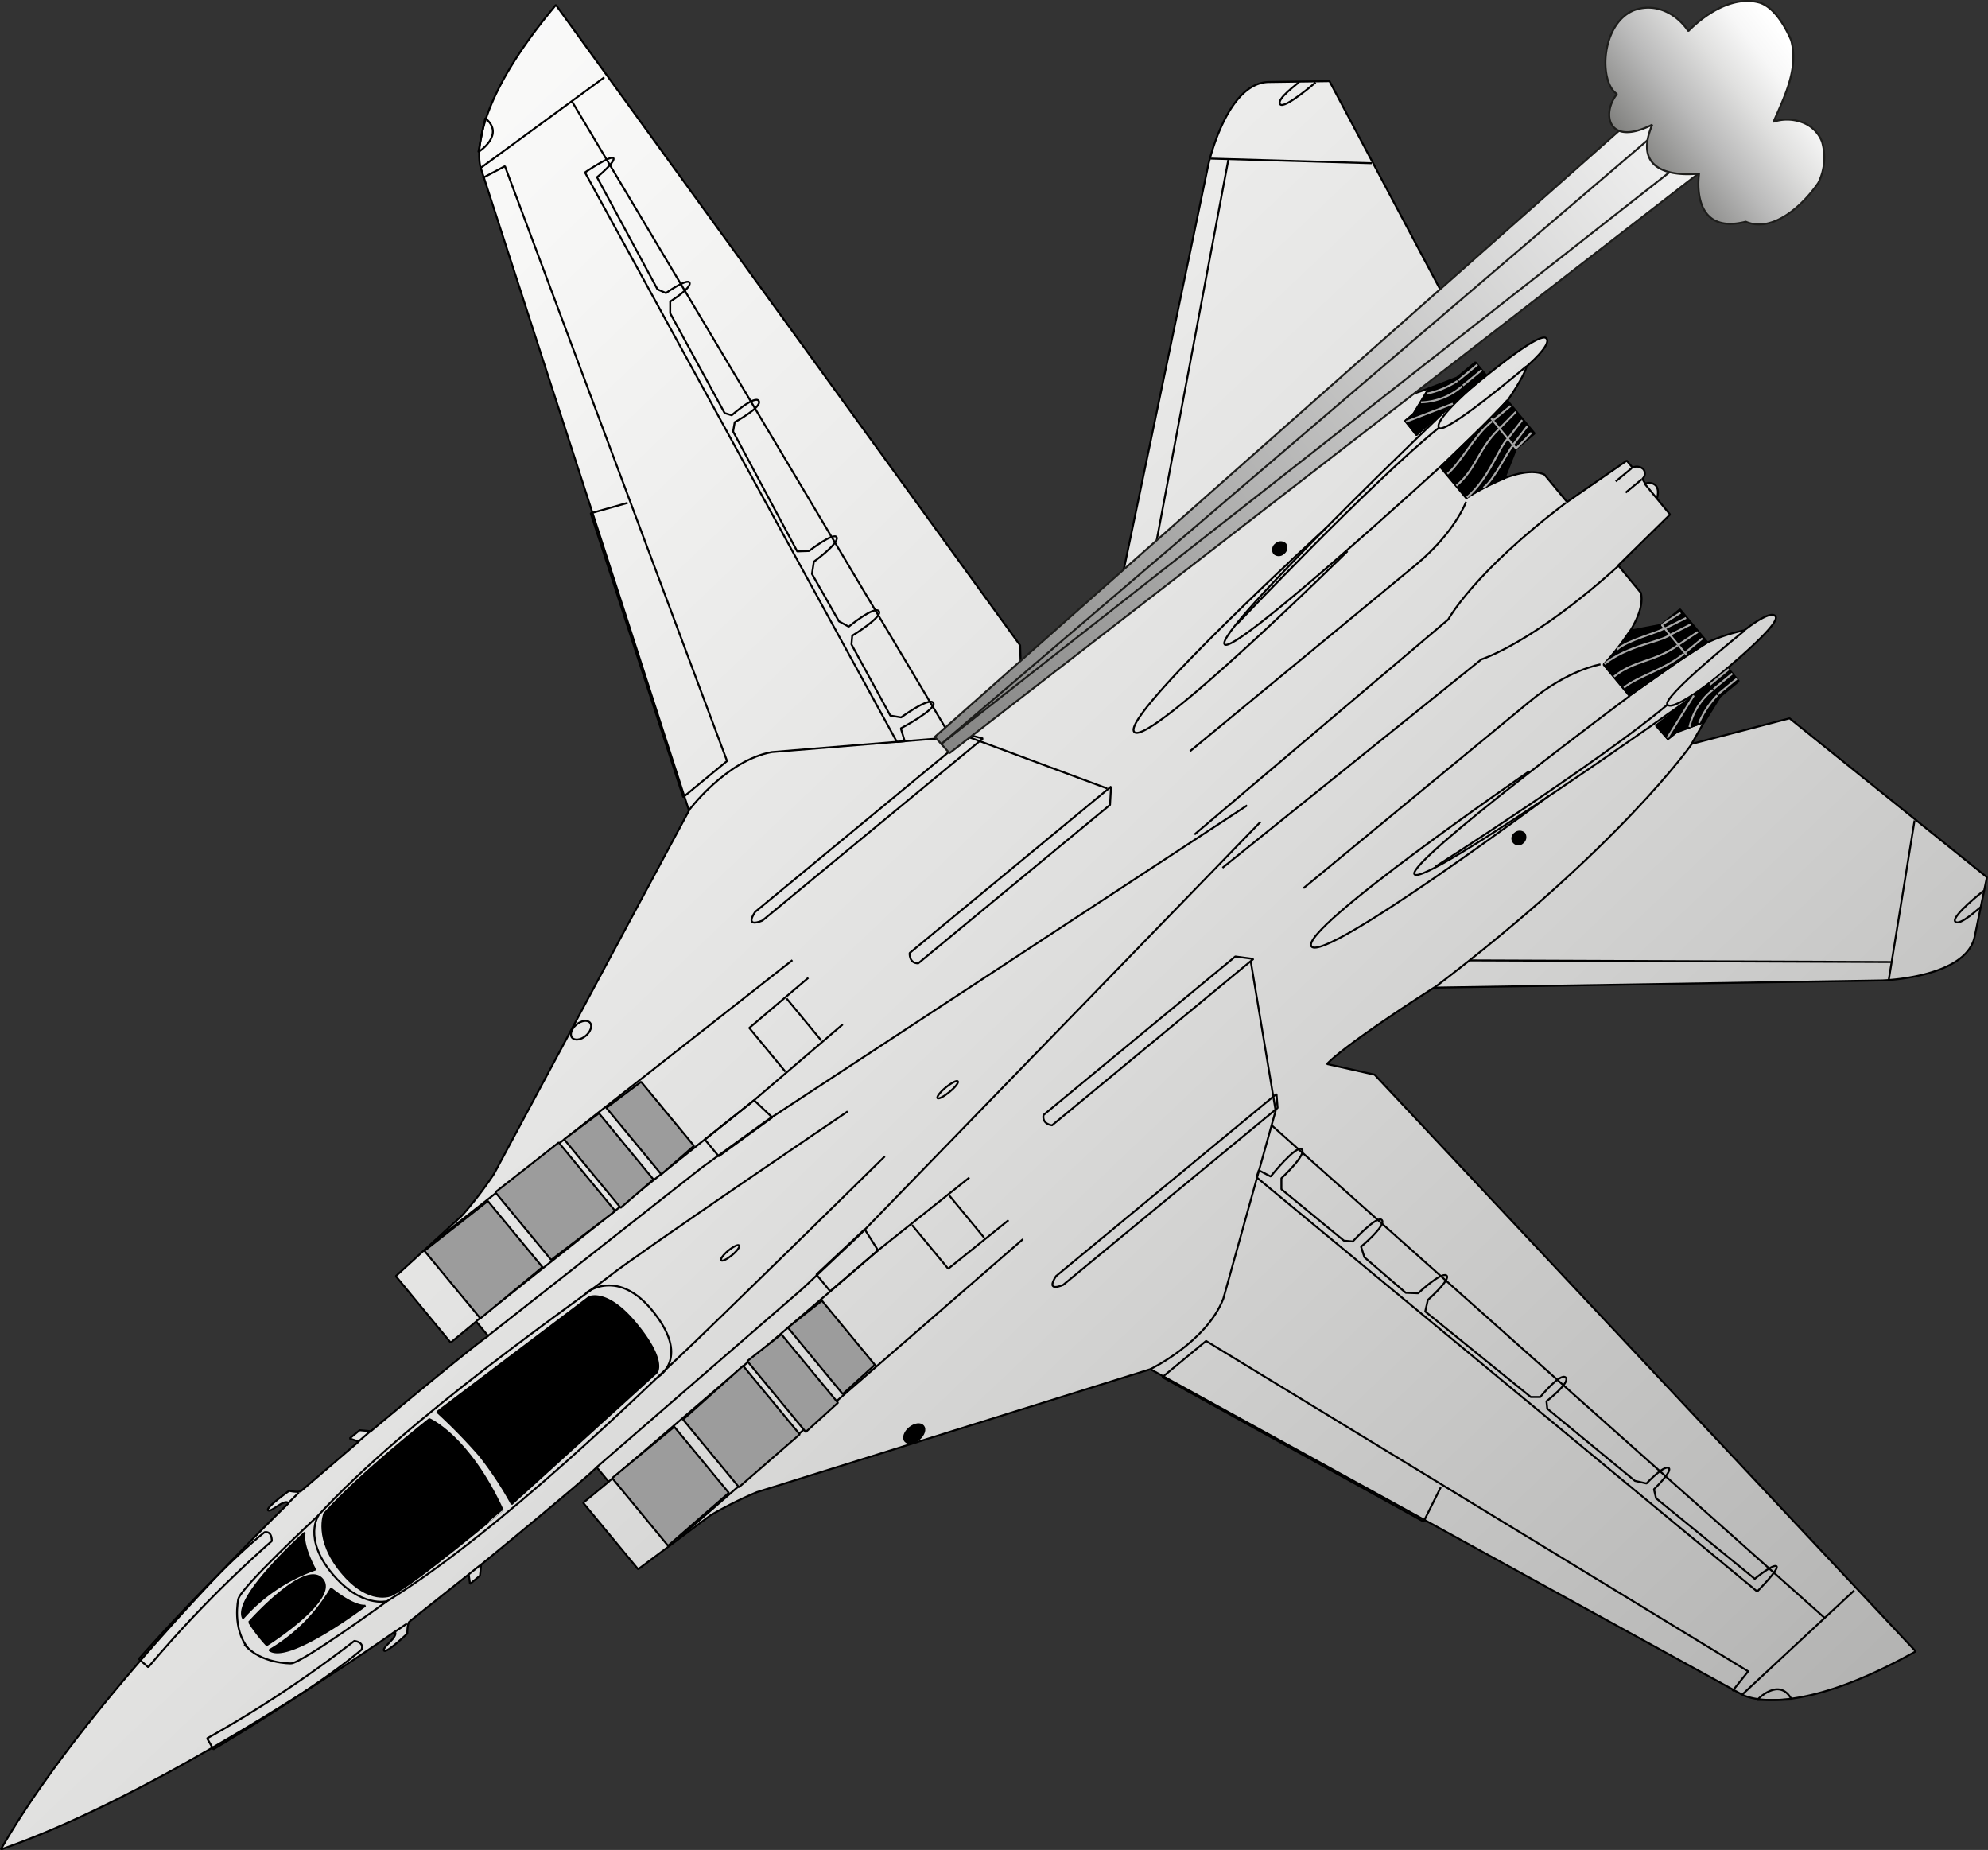 <svg id="Ebene_1" data-name="Ebene 1" xmlns="http://www.w3.org/2000/svg" xmlns:xlink="http://www.w3.org/1999/xlink" viewBox="0 0 255.8 237.99"><rect x="0" y="0" width="255.8" height="237.99" fill="#333333" stroke="none"/><defs><style>.cls-1,.cls-2,.cls-3,.cls-4{stroke:#000;}.cls-1,.cls-2,.cls-3,.cls-4,.cls-5,.cls-6,.cls-7,.cls-8{stroke-miterlimit:1;stroke-width:0.25px;}.cls-1{fill:url(#linear-gradient);}.cls-2,.cls-5,.cls-7{fill:none;}.cls-4{fill:#9c9c9c;}.cls-5{stroke:#a8a8a8;}.cls-6,.cls-7,.cls-8{stroke:#1d1d1b;}.cls-6{fill:url(#linear-gradient-2);}.cls-8{fill:url(#linear-gradient-3);}</style><linearGradient id="linear-gradient" x1="51.26" y1="289.42" x2="538.27" y2="802.42" gradientTransform="translate(118.35 29.24)" gradientUnits="userSpaceOnUse"><stop offset="0" stop-color="#fff"/><stop offset="0.09" stop-color="#f7f7f6"/><stop offset="0.24" stop-color="#e0e0df"/><stop offset="0.42" stop-color="#babab9"/><stop offset="0.64" stop-color="#868685"/><stop offset="0.87" stop-color="#444442"/><stop offset="1" stop-color="#1d1d1b"/></linearGradient><linearGradient id="linear-gradient-2" x1="388.84" y1="696.88" x2="-286.49" y2="716.89" gradientTransform="matrix(0.41, -0.34, -0.34, -0.41, 367.55, 377.06)" gradientUnits="userSpaceOnUse"><stop offset="0.22" stop-color="#fff"/><stop offset="0.93" stop-color="#1d1d1b"/></linearGradient><linearGradient id="linear-gradient-3" x1="-66.18" y1="291.89" x2="-232.18" y2="297.55" gradientTransform="matrix(0.24, -0.2, -0.2, -0.24, 496.66, 354.58)" gradientUnits="userSpaceOnUse"><stop offset="0.22" stop-color="#fff"/><stop offset="0.29" stop-color="#f7f7f7"/><stop offset="0.39" stop-color="#e0e0df"/><stop offset="0.52" stop-color="#bababa"/><stop offset="0.67" stop-color="#878785"/><stop offset="0.84" stop-color="#454544"/><stop offset="0.93" stop-color="#1d1d1b"/></linearGradient></defs><title>failure-of-titanium-hydraulic-lines</title><path class="cls-1" d="M394.32,360.59a1.21,1.21,0,0,1,1.33.22c.54.59.16,1.69.16,1.69l1.69,2.05-6.67,6.55,2.91,3.52c.88,3.58-4.78,9.24-4.78,9.24l3.32,4,6.17-4.35,3.86-2.5a22,22,0,0,1,4.74-1.56s3.34-2.7,4-1.82c1.29,1.35-15.37,14.08-15.37,14.08l1.53,1.71,1.09-.84,3.59-1.35-1.62,2.83,12.61-3.29,25.39,20.44-1.57,7.62c-1.08,5.37-11.93,5.66-11.93,5.66l-57.65.93s-11.11,7.05-13.77,9.82l6.13,1.37,69.63,74.19c-16.42,9.2-22.36,5.55-22.36,5.55L330.63,474.5,280,490.32a50.2,50.2,0,0,0-6,3l-9.28,6.92-7.07-8.55,3.28-2.71-1.54-1.86c-2,2-14.87,12.52-14.87,12.52l-.15,1.42-1.28,1.07-.17-1.23s-7.32,5.81-7.62,6.07-.28,1.54-.28,1.54-2.76,2.64-3,2.18,1.89-1.74,1.39-2.42c0,0-28.91,20.49-50.66,28l0-.05c11.43-19.95,37-44.48,37-44.48-.57-.62-2.22,1.21-2.64.92s2.7-2.51,2.7-2.51,1.26.27,1.57,0l7.39-6.34-1.17-.4,1.29-1.06,1.43.13s12.74-10.65,15.1-12.25l-1.54-1.86-3.28,2.71-7.06-8.55,8.54-7.81a50.35,50.35,0,0,0,4.09-5.34l25.09-46.74L244.48,320S242,313.43,254.14,299l59.73,82.38.19,6.27C317.27,385.61,326.3,376,326.3,376l11.79-56.45s2.33-10.59,7.81-10.64l7.78-.11L369,337.62l-5.61,11.77,3.08-1.06-2,3.27-1,.91,1.39,1.83s15.64-14,16.73-12.44c.74.83-2.55,3.6-2.55,3.6-.28,1.26-2.43,4.36-2.43,4.36l-3.17,3.31-5.44,5.24,3.33,4s6.62-4.5,10-3l2.92,3.53,7.68-5.32.74.9a1.23,1.23,0,0,1,1.41.22.9.9,0,0,1-.15,1.23Z" transform="translate(-182.61 -298.36)"/><path class="cls-2" d="M404.07,385.05s-5.9,4.82-6.89,4,9.87-9.54,9.87-9.54" transform="translate(-182.61 -298.36)"/><polygon class="cls-3" points="223.73 87.63 221.34 89.6 219.29 92.9 215.81 94.11 214.62 95.09 213.15 93.32 222.38 85.99 223.73 87.63"/><line class="cls-2" x1="221.2" y1="89.71" x2="219.9" y2="88.14"/><path class="cls-3" d="M402.31,381l-3.53-4.26-2.42,2-4,.75a36,36,0,0,1-3.4,4.36l3.32,4S401,381.65,402.31,381Z" transform="translate(-182.61 -298.36)"/><path class="cls-2" d="M400.28,394.09s-9.2,13.2-33.15,31.36" transform="translate(-182.61 -298.36)"/><line class="cls-2" x1="189.1" y1="123.55" x2="243.3" y2="123.76"/><line class="cls-2" x1="243.03" y1="126.05" x2="246.35" y2="105.55"/><path class="cls-2" d="M437.48,415.06c-.2.08-2.74,2.52-3.29,1.86s3.63-3.95,3.63-3.95" transform="translate(-182.61 -298.36)"/><path class="cls-2" d="M400.37,388s-34.56,24.6-35.76,22.83c-1.05-1.54,27.67-22.92,27.67-22.92" transform="translate(-182.61 -298.36)"/><path class="cls-2" d="M397.18,389c-8.64,7.28-29.84,20.83-29.84,20.83" transform="translate(-182.61 -298.36)"/><path class="cls-3" d="M378.75,405.59a.87.87,0,0,0-1.21,0,.77.77,0,1,0,1,1.16A.87.87,0,0,0,378.75,405.59Z" transform="translate(-182.61 -298.36)"/><path class="cls-2" d="M381.89,400.76s-28.85,21.5-30.53,19.36,28-22.53,28-22.53" transform="translate(-182.61 -298.36)"/><line class="cls-2" x1="238.58" y1="204.61" x2="224.15" y2="218.02"/><polyline class="cls-2" points="222.91 217.55 224.94 215.01 155.19 172.51 149.56 177.16 183.18 195.75 185.39 191.33"/><path class="cls-2" d="M413.15,517c-1.61-3-4.44.05-4.44.05S411.82,517.08,413.15,517Z" transform="translate(-182.61 -298.36)"/><line class="cls-2" x1="234.75" y1="208.11" x2="163.68" y2="144.82"/><path class="cls-2" d="M408.71,503.1s2.93-2.93,2.48-3.25-2.79,1.62-2.79,1.62l-12.7-10.36-.27-1.16s2.5-2.4,1.87-2.75-2.83,2-2.83,2l-1.48-.33-11.29-9.29-.1-.95s3.16-2.44,2.46-3.07-3.26,2.52-3.26,2.52l-1.22,0-13.58-11,.33-1.48s3.09-2.73,2.38-3.17-3.62,2.3-3.62,2.3l-1.6-.06-5.32-4.57-.43-1.36s3.27-2.71,2.68-3.42-3.75,2.75-3.75,2.75l-1.13-.1-8.05-6.62,0-1.41s3.32-3.08,2.62-3.72-4,3.49-4,3.49l-1.53-.8-.28.91Z" transform="translate(-182.61 -298.36)"/><path class="cls-2" d="M346.86,439.09l-28.37,23.44c-1.44,2.22.93,1.12.93,1.12L347,440.89Z" transform="translate(-182.61 -298.36)"/><path class="cls-2" d="M341.56,421.41,316.88,441.8c-.21,1.21,1.1,1.33,1.1,1.33l25.91-21.41Z" transform="translate(-182.61 -298.36)"/><path class="cls-2" d="M330.63,474.5s7.25-3.52,9.39-9.08l6.73-24.17-3.18-19.09" transform="translate(-182.61 -298.36)"/><path class="cls-2" d="M350.33,412.62l29.09-24c5-4.14,9.13-4.79,9.13-4.79" transform="translate(-182.61 -298.36)"/><path class="cls-2" d="M390.89,371.13c-11.05,10-17.66,12.05-17.66,12.05L339.91,410" transform="translate(-182.61 -298.36)"/><polyline class="cls-2" points="162.21 105.71 110.73 158.75 103.27 165.78 76.77 188.76"/><line class="cls-2" x1="87.18" y1="198.03" x2="131.62" y2="159.42"/><polyline class="cls-2" points="78.3 190.62 112.98 160.85 124.73 151.49"/><polyline class="cls-2" points="117.35 157.59 122.01 163.22 129.77 156.97"/><line class="cls-2" x1="126.63" y1="159.22" x2="122.15" y2="153.8"/><path class="cls-2" d="M296.46,447.12s-23.11,22.72-26.73,26.05-22.58,22.1-37.32,31.18c0,0-11,8-12.36,8,0,0-3.91.08-6-2.46" transform="translate(-182.61 -298.36)"/><path class="cls-2" d="M305.85,437.47c-.13-.16-.83.2-1.55.79s-1.19,1.21-1.06,1.37.82-.2,1.54-.79S306,437.63,305.85,437.47Z" transform="translate(-182.61 -298.36)"/><polygon class="cls-2" points="105.05 163.96 106.82 166.11 112.98 160.85 111.26 158.14 105.05 163.96"/><polygon class="cls-4" points="93.78 192.05 86.76 183.55 78.77 190.15 85.96 198.86 93.78 192.05"/><polygon class="cls-4" points="102.9 184.52 95.62 175.71 87.89 182.62 95.08 191.32 102.9 184.52"/><polygon class="cls-4" points="107.82 180.46 100.54 171.65 96.15 175.1 103.68 184.22 107.82 180.46"/><polygon class="cls-4" points="112.57 175.58 105.76 167.33 101.38 170.79 108.44 179.34 112.57 175.58"/><path class="cls-3" d="M301.4,481.83c-.33-.4-1.11-.3-1.75.23s-.89,1.28-.56,1.68,1.11.3,1.75-.23S301.73,482.23,301.4,481.83Z" transform="translate(-182.61 -298.36)"/><path class="cls-3" d="M217.28,510.64c2.37,1.83,12.34-5.71,12.34-5.71-1.62.13-4.41-2.21-4.41-2.21A22.17,22.17,0,0,1,217.28,510.64Z" transform="translate(-182.61 -298.36)"/><path class="cls-3" d="M216.93,510s8.9-5.64,7.29-8.27c-2-3.21-9.56,5.32-9.56,5.32A20.18,20.18,0,0,0,216.93,510Z" transform="translate(-182.61 -298.36)"/><path class="cls-2" d="M232.41,504.35s-3.39.9-7.11-3.61-1.71-7.43-1.71-7.43" transform="translate(-182.61 -298.36)"/><path class="cls-2" d="M201.69,512.84l-1.22-1.06s10.15-11.49,16.18-16.3c1-.18.93,1.13.93,1.13A154.13,154.13,0,0,0,201.69,512.84Z" transform="translate(-182.61 -298.36)"/><line class="cls-2" x1="50.81" y1="209.92" x2="52.36" y2="208.87"/><line class="cls-2" x1="60.29" y1="202.55" x2="61.89" y2="201.28"/><path class="cls-2" d="M267.28,475.49s4.35-2.46-.85-8.67c-4.66-5.57-8.72-1.87-8.41-2.12" transform="translate(-182.61 -298.36)"/><path class="cls-2" d="M372.94,347.37s-5.84,4.89-5.19,6S379,345.5,379,345.5" transform="translate(-182.61 -298.36)"/><polygon class="cls-3" points="189.84 46.6 187.45 48.58 183.83 49.97 181.98 53.16 180.79 54.14 182.25 55.92 191.19 48.24 189.84 46.6"/><line class="cls-2" x1="187.31" y1="48.69" x2="188.61" y2="50.26"/><path class="cls-3" d="M376.54,349.86l3.53,4.26-2.39,2-1.5,3.79a35.38,35.38,0,0,0-4.92,2.52l-3.33-4S375.71,351,376.54,349.86Z" transform="translate(-182.61 -298.36)"/><line class="cls-2" x1="188.69" y1="50.15" x2="191.12" y2="48.15"/><path class="cls-2" d="M363.35,349.39s-14.7,6.54-37.05,26.64" transform="translate(-182.61 -298.36)"/><line class="cls-2" x1="148.02" y1="73.83" x2="158.05" y2="20.57"/><line class="cls-2" x1="155.75" y1="20.4" x2="176.5" y2="21"/><path class="cls-2" d="M349.77,308.9c-.11.18-3,2.22-2.44,2.88s4.56-2.82,4.56-2.82" transform="translate(-182.61 -298.36)"/><path class="cls-2" d="M369.36,350.45s-30.67,29.3-29.17,30.82c1.33,1.32,27.74-22.86,27.74-22.86" transform="translate(-182.61 -298.36)"/><path class="cls-2" d="M367.75,353.39c-8.78,7.11-26.09,25.37-26.09,25.37" transform="translate(-182.61 -298.36)"/><path class="cls-3" d="M348,368.36a.87.87,0,0,1-.25,1.18.86.86,0,0,1-1.2,0,.87.87,0,0,1,.25-1.18A.86.86,0,0,1,348,368.36Z" transform="translate(-182.61 -298.36)"/><path class="cls-2" d="M353.33,366.19s-26.56,24.27-24.78,26.33S356,369.27,356,369.27" transform="translate(-182.61 -298.36)"/><line class="cls-2" x1="77.76" y1="9.95" x2="61.87" y2="21.59"/><polyline class="cls-2" points="62.09 22.9 64.97 21.38 93.55 97.9 87.91 102.55 76.01 66.03 80.76 64.69"/><path class="cls-2" d="M245.05,313.56c2.63,2.14-.88,4.35-.88,4.35S244.74,314.85,245.05,313.56Z" transform="translate(-182.61 -298.36)"/><line class="cls-2" x1="73.6" y1="13.05" x2="122.34" y2="94.79"/><path class="cls-2" d="M257.88,320.54s3.43-2.32,3.67-1.82-2.12,2.44-2.12,2.44l7.78,14.42,1.09.48s2.83-2,3.05-1.31-2.5,2.4-2.5,2.4l0,1.52,7,12.83.91.28s3-2.64,3.48-1.84-3.09,2.73-3.09,2.73l-.21,1.2,8.25,15.42,1.52-.05s3.26-2.52,3.56-1.74-2.94,3.12-2.94,3.12l-.24,1.58,3.47,6.09,1.26.69s3.28-2.71,3.87-2-3.42,3.16-3.42,3.16l-.1,1.12,5,9.16,1.39.23s3.65-2.68,4.14-1.87-4.18,3.28-4.18,3.28l.5,1.65-1,.1Z" transform="translate(-182.61 -298.36)"/><path class="cls-2" d="M309.08,393.36l-28.37,23.43c-2.45,1-.93-1.12-.93-1.12l27.55-22.76Z" transform="translate(-182.61 -298.36)"/><path class="cls-2" d="M325.44,401.9l-24.68,20.39c-1.22,0-1.1-1.33-1.1-1.33l25.91-21.41Z" transform="translate(-182.61 -298.36)"/><path class="cls-2" d="M271.24,402.62s4.83-6.46,10.69-7.51l25-2.05,18.14,6.73" transform="translate(-182.61 -298.36)"/><path class="cls-2" d="M335.73,395l29.09-24c5-4.15,6.43-8.07,6.43-8.07" transform="translate(-182.61 -298.36)"/><path class="cls-2" d="M384.09,363.05c-11.9,9-15.13,15-15.13,15l-32.65,27.66" transform="translate(-182.61 -298.36)"/><polyline class="cls-2" points="160.47 103.61 98.67 144.15 90.36 150.16 62.79 171.85"/><line class="cls-2" x1="55.66" y1="159.88" x2="101.96" y2="123.52"/><polyline class="cls-2" points="61.25 169.99 97.03 141.54 108.44 131.78"/><polyline class="cls-2" points="101.06 137.87 96.41 132.24 104.01 125.79"/><line class="cls-2" x1="101.21" y1="128.45" x2="105.69" y2="133.87"/><path class="cls-2" d="M291.68,441.34S264.83,459.52,261,462.55s-25.87,18.13-37.56,30.89c0,0-9.88,9.17-10.17,10.64,0,0-.83,3.79,1.29,6.35" transform="translate(-182.61 -298.36)"/><path class="cls-2" d="M277.72,458.58c.13.16-.28.72-.92,1.25s-1.26.83-1.4.67.28-.72.92-1.25S277.59,458.42,277.72,458.58Z" transform="translate(-182.61 -298.36)"/><polygon class="cls-2" points="92.48 148.75 90.7 146.6 97.03 141.54 99.37 143.75 92.48 148.75"/><polygon class="cls-4" points="62.77 154.51 69.8 163.01 61.81 169.61 54.61 160.91 62.77 154.51"/><polygon class="cls-4" points="71.89 146.98 79.16 155.79 70.92 162.08 63.73 153.38 71.89 146.98"/><polygon class="cls-4" points="77.07 143.22 84.08 151.73 79.86 155.38 72.59 146.57 77.07 143.22"/><polygon class="cls-4" points="82.49 139.17 89.3 147.41 85.09 151.07 78.02 142.52 82.49 139.17"/><path class="cls-2" d="M258.53,429.93c.33.4.08,1.16-.56,1.69s-1.42.63-1.75.23-.08-1.15.56-1.68S258.2,429.53,258.53,429.93Z" transform="translate(-182.61 -298.36)"/><path class="cls-3" d="M233,503.56s-2.88,1.37-6.44-2.93-2.22-7.56-2.22-7.56c4.86-5.38,13.52-12.14,13.52-12.14s5,2.11,9.43,11.69C247.31,492.62,236.1,502,233,503.56Z" transform="translate(-182.61 -298.36)"/><path class="cls-3" d="M238.86,480a70.13,70.13,0,0,1,5.48,5.61,44.59,44.59,0,0,1,4.12,6.24l18.65-16.92s1.3-1.48-2.65-6.26c-3.8-4.61-6.08-3.42-6.08-3.42Z" transform="translate(-182.61 -298.36)"/><path class="cls-3" d="M213.88,506.53c-1.35-2.68,7.94-11,7.94-11-.43,1.56,1.34,4.75,1.34,4.75A22.21,22.21,0,0,0,213.88,506.53Z" transform="translate(-182.61 -298.36)"/><path class="cls-2" d="M209.26,522l.81,1.4s13.2-7.81,19.06-12.82c.38-1-.93-1.12-.93-1.12A154.94,154.94,0,0,1,209.26,522Z" transform="translate(-182.61 -298.36)"/><line class="cls-2" x1="37.12" y1="193.34" x2="38.44" y2="192.02"/><line class="cls-2" x1="46.15" y1="185.42" x2="47.69" y2="184.09"/><line class="cls-2" x1="211.23" y1="61.68" x2="209.18" y2="63.37"/><line class="cls-2" x1="209.96" y1="60.22" x2="207.9" y2="61.93"/><line class="cls-2" x1="213.2" y1="64.14" x2="211.64" y2="62.25"/><line class="cls-5" x1="214.54" y1="94.93" x2="217.95" y2="89.47"/><path class="cls-5" d="M400,391.89a8.37,8.37,0,0,1,3-4.78" transform="translate(-182.61 -298.36)"/><line class="cls-5" x1="221.06" y1="89.31" x2="223.48" y2="87.31"/><line class="cls-5" x1="220.49" y1="88.64" x2="222.91" y2="86.64"/><path class="cls-5" d="M399.63,382.62l-3.17-3.84c0-.11,2.38-1.59,2.38-1.59" transform="translate(-182.61 -298.36)"/><path class="cls-5" d="M391.57,386.82c1.78-1.47,5.42-2.41,7.71-4.37" transform="translate(-182.61 -298.36)"/><path class="cls-5" d="M390.29,385.4c2.56-2.11,5.18-1.86,8.18-4" transform="translate(-182.61 -298.36)"/><path class="cls-5" d="M389.06,383.78c3.06-2.42,7.15-2.81,8.41-3.73l2.71-1.38" transform="translate(-182.61 -298.36)"/><path class="cls-5" d="M390.68,381.92c1.31-1.2,5.18-2.15,6.05-2.7" transform="translate(-182.61 -298.36)"/><line class="cls-5" x1="216.88" y1="83.92" x2="219.06" y2="82.12"/><line class="cls-5" x1="215.96" y1="82.95" x2="218.45" y2="81.3"/><line class="cls-5" x1="214.31" y1="80.82" x2="216.95" y2="79.49"/><path class="cls-5" d="M401.23,391.35a11.66,11.66,0,0,1,2.35-3.55" transform="translate(-182.61 -298.36)"/><line class="cls-5" x1="220.03" y1="88.08" x2="222.45" y2="86.08"/><line class="cls-5" x1="180.93" y1="54.25" x2="186.94" y2="51.93"/><path class="cls-5" d="M365.45,350.12a8.41,8.41,0,0,0,5.26-2.05" transform="translate(-182.61 -298.36)"/><line class="cls-5" x1="187.68" y1="48.91" x2="190.1" y2="46.91"/><line class="cls-5" x1="188.23" y1="49.6" x2="190.66" y2="47.6"/><path class="cls-5" d="M374.49,352.19l3.17,3.84c.12,0,2-2,2-2" transform="translate(-182.61 -298.36)"/><path class="cls-5" d="M368.85,359.32c1.78-1.48,3.39-4.87,5.74-6.76" transform="translate(-182.61 -298.36)"/><path class="cls-5" d="M370,360.84c2.56-2.12,2.81-4.73,5.48-7.28" transform="translate(-182.61 -298.36)"/><path class="cls-5" d="M371.36,362.35c2.95-2.55,4.11-6.49,5.25-7.55l1.86-2.4" transform="translate(-182.61 -298.36)"/><path class="cls-5" d="M373.49,361.11c1.42-1.06,3.09-4.68,3.79-5.43" transform="translate(-182.61 -298.36)"/><line class="cls-5" x1="192.18" y1="54.03" x2="194.37" y2="52.23"/><line class="cls-5" x1="192.96" y1="55.11" x2="195.05" y2="52.98"/><line class="cls-5" x1="194.75" y1="57.14" x2="196.55" y2="54.79"/><path class="cls-5" d="M366.22,349a11.59,11.59,0,0,0,3.93-1.64" transform="translate(-182.61 -298.36)"/><polyline class="cls-6" points="212.36 13.25 120.29 94.79 122.17 96.89 219.68 21.44"/><polyline class="cls-7" points="214.67 15.75 121.08 95.74 217.27 20.23"/><path class="cls-8" d="M390.67,310.46c-2.33-1.49-2.11-8.87,2.06-10.73,2.77-1.09,5.54.27,7.12,2.63,2.44-2.46,6-4.59,9.23-3.64,1.73.6,3.1,2.73,4,4.81,1,3.66-.87,7.28-2.26,10.49a5.6,5.6,0,0,1,3.77.11,4.32,4.32,0,0,1,2.46,2.45,7.3,7.3,0,0,1-.47,5.3c-2,2.94-5.9,6.49-9.34,5-7.31,1.85-6-6.2-6-6.2S392,322,395.21,314.4C389.46,317.31,388.66,312.93,390.67,310.46Z" transform="translate(-182.61 -298.36)"/></svg>